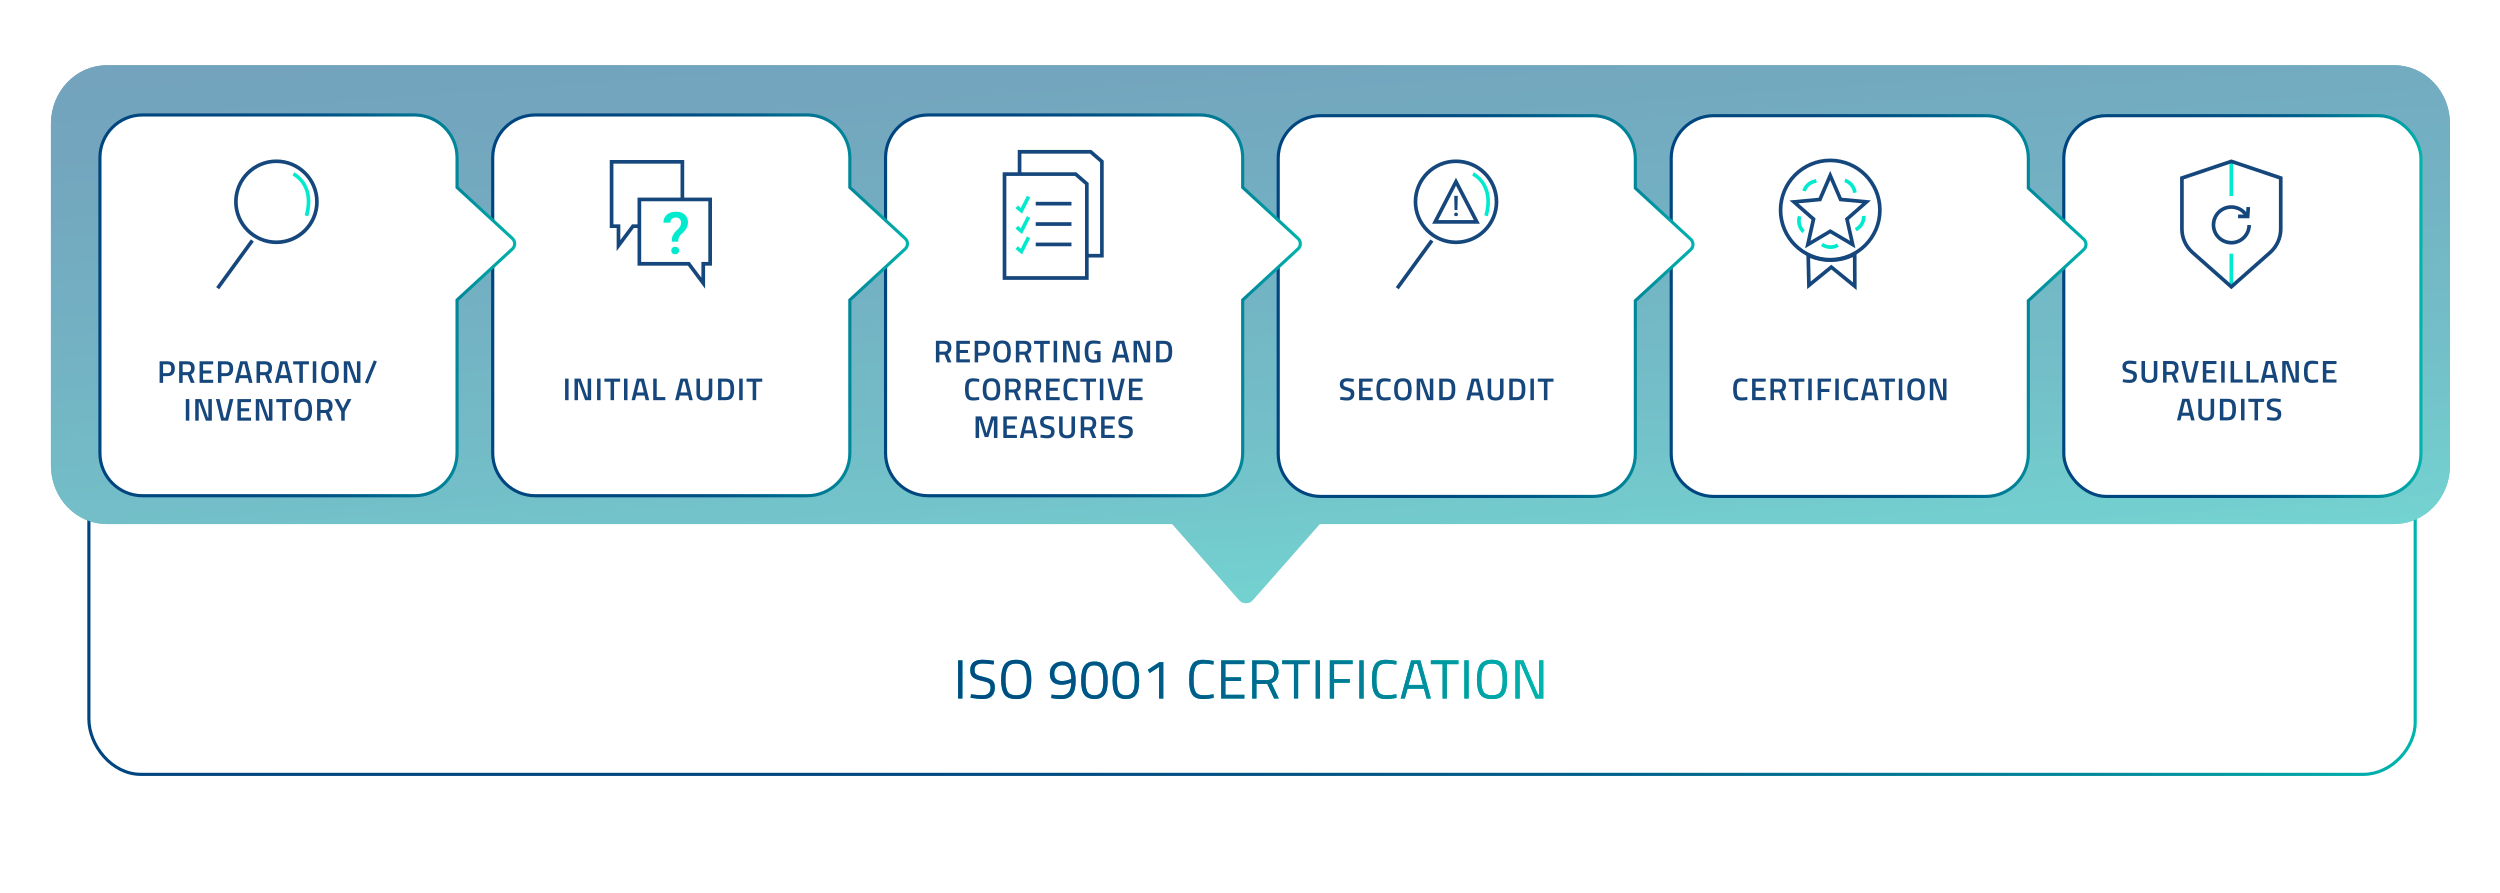 <?xml version="1.0" encoding="UTF-8"?>
<svg xmlns="http://www.w3.org/2000/svg" xmlns:xlink="http://www.w3.org/1999/xlink" id="Ebene_4" data-name="Ebene 4" viewBox="0 0 1587.4 566.93">
  <defs>
    <style>
      .cls-1 {
        opacity: .45;
      }

      .cls-1, .cls-2, .cls-3, .cls-4, .cls-5, .cls-6, .cls-7, .cls-8 {
        fill: #fff;
      }

      .cls-3 {
        filter: url(#drop-shadow-1);
        stroke: url(#Unbenannter_Verlauf_3-3);
      }

      .cls-3, .cls-4, .cls-5, .cls-6, .cls-7, .cls-9, .cls-8 {
        stroke-miterlimit: 10;
        stroke-width: 2px;
      }

      .cls-10 {
        fill: #00eace;
      }

      .cls-11 {
        isolation: isolate;
      }

      .cls-12 {
        fill: #00b5ad;
      }

      .cls-4 {
        filter: url(#drop-shadow-3);
        stroke: url(#Unbenannter_Verlauf_3-5);
      }

      .cls-13 {
        fill: #16477c;
      }

      .cls-5 {
        filter: url(#drop-shadow-2);
        stroke: url(#Unbenannter_Verlauf_3-4);
      }

      .cls-14 {
        fill: url(#Unbenannter_Verlauf_7);
      }

      .cls-6 {
        filter: url(#drop-shadow-6);
        stroke: url(#Unbenannter_Verlauf_3-8);
      }

      .cls-7 {
        filter: url(#drop-shadow-4);
        stroke: url(#Unbenannter_Verlauf_3-6);
      }

      .cls-9 {
        fill: none;
        stroke: url(#Unbenannter_Verlauf_3);
      }

      .cls-8 {
        filter: url(#drop-shadow-5);
        stroke: url(#Unbenannter_Verlauf_3-7);
      }

      .cls-15 {
        fill: url(#Unbenannter_Verlauf_3-2);
      }
    </style>
    <linearGradient id="Unbenannter_Verlauf_3" data-name="Unbenannter Verlauf 3" x1="55.44" y1="410.26" x2="1534.56" y2="410.26" gradientUnits="userSpaceOnUse">
      <stop offset="0" stop-color="#00457f"></stop>
      <stop offset=".31" stop-color="#00477f"></stop>
      <stop offset=".49" stop-color="#004f83"></stop>
      <stop offset=".63" stop-color="#005d89"></stop>
      <stop offset=".75" stop-color="#007191"></stop>
      <stop offset=".87" stop-color="#008a9b"></stop>
      <stop offset=".97" stop-color="#00a9a8"></stop>
      <stop offset="1" stop-color="#00b5ad"></stop>
    </linearGradient>
    <linearGradient id="Unbenannter_Verlauf_3-2" data-name="Unbenannter Verlauf 3" x1="739.17" y1="-552.41" x2="809.64" y2="397.98" xlink:href="#Unbenannter_Verlauf_3"></linearGradient>
    <linearGradient id="Unbenannter_Verlauf_3-3" data-name="Unbenannter Verlauf 3" x1="1302.42" y1="187.33" x2="1531.19" y2="187.33" xlink:href="#Unbenannter_Verlauf_3"></linearGradient>
    <filter id="drop-shadow-1" filterUnits="userSpaceOnUse">
      <feOffset dx="7" dy="7"></feOffset>
      <feGaussianBlur result="blur" stdDeviation="19.84"></feGaussianBlur>
      <feFlood flood-color="#000" flood-opacity=".06"></feFlood>
      <feComposite in2="blur" operator="in"></feComposite>
      <feComposite in="SourceGraphic"></feComposite>
    </filter>
    <linearGradient id="Unbenannter_Verlauf_3-4" data-name="Unbenannter Verlauf 3" x1="1053.14" y1="187.33" x2="1318.51" y2="187.33" xlink:href="#Unbenannter_Verlauf_3"></linearGradient>
    <filter id="drop-shadow-2" filterUnits="userSpaceOnUse">
      <feOffset dx="7" dy="7"></feOffset>
      <feGaussianBlur result="blur-2" stdDeviation="19.84"></feGaussianBlur>
      <feFlood flood-color="#000" flood-opacity=".06"></feFlood>
      <feComposite in2="blur-2" operator="in"></feComposite>
      <feComposite in="SourceGraphic"></feComposite>
    </filter>
    <linearGradient id="Unbenannter_Verlauf_3-5" data-name="Unbenannter Verlauf 3" x1="803.61" y1="187.33" x2="1068.98" y2="187.33" xlink:href="#Unbenannter_Verlauf_3"></linearGradient>
    <filter id="drop-shadow-3" filterUnits="userSpaceOnUse">
      <feOffset dx="7" dy="7"></feOffset>
      <feGaussianBlur result="blur-3" stdDeviation="19.84"></feGaussianBlur>
      <feFlood flood-color="#000" flood-opacity=".06"></feFlood>
      <feComposite in2="blur-3" operator="in"></feComposite>
      <feComposite in="SourceGraphic"></feComposite>
    </filter>
    <linearGradient id="Unbenannter_Verlauf_3-6" data-name="Unbenannter Verlauf 3" x1="554.28" y1="186.89" x2="819.65" y2="186.89" xlink:href="#Unbenannter_Verlauf_3"></linearGradient>
    <filter id="drop-shadow-4" filterUnits="userSpaceOnUse">
      <feOffset dx="7" dy="7"></feOffset>
      <feGaussianBlur result="blur-4" stdDeviation="19.84"></feGaussianBlur>
      <feFlood flood-color="#000" flood-opacity=".06"></feFlood>
      <feComposite in2="blur-4" operator="in"></feComposite>
      <feComposite in="SourceGraphic"></feComposite>
    </filter>
    <linearGradient id="Unbenannter_Verlauf_3-7" data-name="Unbenannter Verlauf 3" x1="304.84" y1="186.89" x2="570.21" y2="186.89" xlink:href="#Unbenannter_Verlauf_3"></linearGradient>
    <filter id="drop-shadow-5" filterUnits="userSpaceOnUse">
      <feOffset dx="7" dy="7"></feOffset>
      <feGaussianBlur result="blur-5" stdDeviation="19.84"></feGaussianBlur>
      <feFlood flood-color="#000" flood-opacity=".06"></feFlood>
      <feComposite in2="blur-5" operator="in"></feComposite>
      <feComposite in="SourceGraphic"></feComposite>
    </filter>
    <linearGradient id="Unbenannter_Verlauf_3-8" data-name="Unbenannter Verlauf 3" y1="186.89" x2="320.81" y2="186.89" xlink:href="#Unbenannter_Verlauf_3"></linearGradient>
    <filter id="drop-shadow-6" filterUnits="userSpaceOnUse">
      <feOffset dx="7" dy="7"></feOffset>
      <feGaussianBlur result="blur-6" stdDeviation="19.84"></feGaussianBlur>
      <feFlood flood-color="#000" flood-opacity=".06"></feFlood>
      <feComposite in2="blur-6" operator="in"></feComposite>
      <feComposite in="SourceGraphic"></feComposite>
    </filter>
    <linearGradient id="Unbenannter_Verlauf_7" data-name="Unbenannter Verlauf 7" x1="220.81" y1="524.36" x2="971.13" y2="402.73" gradientUnits="userSpaceOnUse">
      <stop offset=".21" stop-color="#00457f"></stop>
      <stop offset=".45" stop-color="#00477f"></stop>
      <stop offset=".59" stop-color="#004f83"></stop>
      <stop offset=".71" stop-color="#005d89"></stop>
      <stop offset=".8" stop-color="#007191"></stop>
      <stop offset=".89" stop-color="#008a9b"></stop>
      <stop offset=".97" stop-color="#00a9a8"></stop>
      <stop offset="1" stop-color="#00b5ad"></stop>
    </linearGradient>
  </defs>
  <g>
    <path class="cls-2" d="m56.44,327.83v128.76c0,16.57,14.39,35.09,32.98,35.09h1411.15c18.22,0,32.98-17.18,32.98-32.84v-131"></path>
    <path class="cls-9" d="m56.44,327.83v128.76c0,16.57,14.39,35.09,32.98,35.09h1411.15c18.22,0,32.98-17.18,32.98-32.84v-131"></path>
  </g>
  <path class="cls-15" d="m32.33,295.6V78.58c0-20.52,15.86-37.16,35.43-37.16h1452.47c19.57,0,35.43,16.64,35.43,37.16v217.02c0,20.52-15.86,37.16-35.43,37.16h-682.29l-42.44,48.25c-2.34,2.66-6.36,2.66-8.7,0l-42.44-48.25H67.76c-19.57,0-35.43-16.64-35.43-37.16Z"></path>
  <path class="cls-1" d="m32.33,295.6V78.58c0-20.52,15.86-37.16,35.43-37.16h1452.47c19.57,0,35.43,16.64,35.43,37.16v217.02c0,20.52-15.86,37.16-35.43,37.16h-682.29l-42.44,48.25c-2.34,2.66-6.36,2.66-8.7,0l-42.44-48.25H67.76c-19.57,0-35.43-16.64-35.43-37.16Z"></path>
  <rect class="cls-3" x="1303.42" y="66.45" width="226.77" height="241.77" rx="27.06" ry="27.06"></rect>
  <path class="cls-5" d="m1253.85,308.22h-172.64c-14.95,0-27.06-12.12-27.06-27.06V93.51c0-14.95,12.12-27.06,27.06-27.06h172.64c14.95,0,27.06,12.12,27.06,27.06v18.94l35.14,32.42c1.94,1.79,1.94,4.86,0,6.64l-35.14,32.42v97.23c0,14.95-12.12,27.06-27.06,27.06Z"></path>
  <path class="cls-4" d="m1004.31,308.22h-172.64c-14.95,0-27.06-12.12-27.06-27.06V93.51c0-14.95,12.12-27.06,27.06-27.06h172.64c14.95,0,27.06,12.12,27.06,27.06v18.94l35.14,32.42c1.94,1.79,1.94,4.86,0,6.64l-35.14,32.42v97.23c0,14.95-12.12,27.06-27.06,27.06Z"></path>
  <path class="cls-7" d="m754.99,307.77h-172.64c-14.95,0-27.06-12.12-27.06-27.06V93.06c0-14.95,12.12-27.06,27.06-27.06h172.64c14.95,0,27.06,12.12,27.06,27.06v18.94l35.14,32.42c1.94,1.79,1.94,4.86,0,6.64l-35.14,32.42v97.23c0,14.95-12.12,27.06-27.06,27.06Z"></path>
  <path class="cls-8" d="m505.55,307.77h-172.64c-14.95,0-27.06-12.12-27.06-27.06V93.06c0-14.95,12.12-27.06,27.06-27.06h172.64c14.95,0,27.06,12.12,27.06,27.06v18.94l35.14,32.42c1.94,1.79,1.94,4.86,0,6.64l-35.14,32.42v97.23c0,14.95-12.12,27.06-27.06,27.06Z"></path>
  <path class="cls-6" d="m256.15,307.77H83.51c-14.95,0-27.06-12.12-27.06-27.06V93.06c0-14.95,12.12-27.06,27.06-27.06h172.64c14.95,0,27.06,12.12,27.06,27.06v18.94l35.14,32.42c1.94,1.79,1.94,4.86,0,6.64l-35.14,32.42v97.23c0,14.95-12.12,27.06-27.06,27.06Z"></path>
  <g>
    <g>
      <path class="cls-12" d="m608.38,443.53v-24.22h2.7v24.22h-2.7Z"></path>
      <path class="cls-12" d="m624.03,421.3c-3.5,0-5.25,1.32-5.25,3.96,0,1.47.4,2.48,1.21,3.03.81.55,2.44,1.1,4.9,1.64,2.46.55,4.21,1.26,5.23,2.13,1.03.88,1.54,2.32,1.54,4.32,0,4.97-2.58,7.46-7.74,7.46-1.7,0-3.84-.2-6.4-.6l-1.26-.17.28-2.24c3.17.42,5.59.63,7.25.63,3.45,0,5.18-1.62,5.18-4.86,0-1.31-.38-2.25-1.14-2.82-.76-.57-2.18-1.06-4.25-1.45-2.73-.58-4.67-1.33-5.81-2.26-1.14-.92-1.71-2.47-1.71-4.64,0-4.34,2.6-6.51,7.81-6.51,1.7,0,3.75.18,6.12.53l1.19.17-.25,2.28c-3.24-.4-5.54-.59-6.89-.59Z"></path>
      <path class="cls-12" d="m654.83,431.59c0,4.32-.69,7.44-2.06,9.38-1.38,1.94-3.88,2.9-7.51,2.9s-6.13-.99-7.51-2.97-2.06-5.1-2.06-9.36.7-7.42,2.1-9.49c1.4-2.06,3.89-3.1,7.46-3.1s6.06,1.03,7.47,3.08c1.41,2.05,2.12,5.24,2.12,9.56Zm-16.38-.07c0,3.55.47,6.1,1.4,7.65.93,1.55,2.74,2.33,5.41,2.33s4.47-.76,5.39-2.27,1.38-4.06,1.38-7.63-.48-6.17-1.43-7.81c-.96-1.63-2.75-2.45-5.37-2.45s-4.41.81-5.35,2.43c-.95,1.62-1.42,4.21-1.42,7.75Z"></path>
      <path class="cls-12" d="m673.83,441.5c4.22,0,6.35-2.68,6.37-8.05-2.33.89-4.34,1.33-6.02,1.33-5.04,0-7.56-2.34-7.56-7.04,0-2.36.72-4.22,2.17-5.6,1.45-1.38,3.39-2.07,5.84-2.07,2.82,0,4.92,1.04,6.3,3.13,1.38,2.09,2.07,5.16,2.07,9.21s-.78,6.97-2.33,8.77-3.83,2.69-6.84,2.69c-1.75,0-3.56-.16-5.42-.49l-.91-.14.25-2.17c2.1.28,4.13.42,6.09.42Zm.56-9.1c1.42,0,3.07-.32,4.93-.95l.91-.31c-.07-5.79-1.94-8.68-5.6-8.68-1.63,0-2.91.47-3.83,1.42s-1.38,2.23-1.38,3.87c0,3.1,1.66,4.66,4.97,4.66Z"></path>
      <path class="cls-12" d="m694.9,420.04c1.91,0,3.47.36,4.66,1.08,2.52,1.49,3.78,5.23,3.78,11.2,0,4.22-.7,7.21-2.1,8.94-1.4,1.74-3.5,2.61-6.3,2.61s-4.91-.86-6.32-2.57c-1.41-1.71-2.12-4.77-2.12-9.17s.69-7.51,2.08-9.34,3.49-2.75,6.32-2.75Zm.04,2.42c-1.33,0-2.38.28-3.15.84-1.66,1.14-2.49,4.17-2.49,9.07,0,3.45.46,5.84,1.37,7.16.91,1.32,2.33,1.98,4.27,1.98s3.36-.67,4.27-2,1.36-3.8,1.36-7.4-.44-6.11-1.31-7.52-2.32-2.12-4.32-2.12Z"></path>
      <path class="cls-12" d="m714.85,420.04c1.91,0,3.47.36,4.66,1.08,2.52,1.49,3.78,5.23,3.78,11.2,0,4.22-.7,7.21-2.1,8.94-1.4,1.74-3.5,2.61-6.3,2.61s-4.91-.86-6.32-2.57c-1.41-1.71-2.12-4.77-2.12-9.17s.69-7.51,2.08-9.34,3.49-2.75,6.32-2.75Zm.04,2.42c-1.33,0-2.38.28-3.15.84-1.66,1.14-2.49,4.17-2.49,9.07,0,3.45.46,5.84,1.37,7.16.91,1.32,2.33,1.98,4.27,1.98s3.36-.67,4.27-2,1.36-3.8,1.36-7.4-.44-6.11-1.31-7.52-2.32-2.12-4.32-2.12Z"></path>
      <path class="cls-12" d="m738.65,420.43v23.1h-2.7v-20.09l-5.95,3.92-1.22-2.03,7.35-4.9h2.52Z"></path>
      <path class="cls-12" d="m770.64,443.14c-2.4.49-4.56.73-6.48.73s-3.46-.26-4.64-.79c-1.18-.53-2.09-1.34-2.73-2.45-.64-1.11-1.08-2.38-1.33-3.81-.25-1.44-.37-3.23-.37-5.37s.12-3.95.37-5.41.69-2.75,1.33-3.87c.64-1.12,1.54-1.94,2.71-2.45,1.17-.51,2.68-.77,4.55-.77s4.06.26,6.58.77l-.11,2.27c-2.36-.42-4.46-.63-6.3-.63-2.57,0-4.26.76-5.09,2.29s-1.24,4.14-1.24,7.82c0,1.84.08,3.33.23,4.45.15,1.12.45,2.13.89,3.03.44.9,1.09,1.54,1.94,1.92.85.38,2.1.58,3.75.58s3.59-.21,5.83-.63l.11,2.31Z"></path>
      <path class="cls-12" d="m775.4,443.53v-24.22h14.74v2.38h-12.04v8.37h9.94v2.34h-9.94v8.75h12.04v2.38h-14.74Z"></path>
      <path class="cls-12" d="m797.8,434.25v9.28h-2.7v-24.22h8.96c2.57,0,4.5.59,5.79,1.79,1.29,1.19,1.94,3.04,1.94,5.56,0,3.73-1.48,6.08-4.45,7.04l4.66,9.83h-2.97l-4.38-9.28h-6.86Zm6.3-2.38c3.29,0,4.94-1.7,4.94-5.09s-1.66-5.09-4.97-5.09h-6.26v10.18h6.3Z"></path>
      <path class="cls-12" d="m814.14,421.72v-2.42h17.5v2.42h-7.38v21.8h-2.66v-21.8h-7.46Z"></path>
      <path class="cls-12" d="m835.42,443.53v-24.22h2.7v24.22h-2.7Z"></path>
      <path class="cls-12" d="m844.38,443.53v-24.22h14.49v2.38h-11.79v9.45h9.97v2.38h-9.97v10.01h-2.7Z"></path>
      <path class="cls-12" d="m863.14,443.53v-24.22h2.7v24.22h-2.7Z"></path>
      <path class="cls-12" d="m886.73,443.14c-2.4.49-4.56.73-6.48.73s-3.46-.26-4.64-.79c-1.18-.53-2.09-1.34-2.73-2.45-.64-1.11-1.08-2.38-1.33-3.81-.25-1.44-.37-3.23-.37-5.37s.12-3.95.37-5.41.69-2.75,1.33-3.87c.64-1.12,1.54-1.94,2.71-2.45,1.17-.51,2.68-.77,4.55-.77s4.06.26,6.58.77l-.11,2.27c-2.36-.42-4.46-.63-6.3-.63-2.57,0-4.26.76-5.09,2.29s-1.24,4.14-1.24,7.82c0,1.84.08,3.33.23,4.45.15,1.12.45,2.13.89,3.03.44.9,1.09,1.54,1.94,1.92.85.38,2.1.58,3.75.58s3.59-.21,5.83-.63l.11,2.31Z"></path>
      <path class="cls-12" d="m889.36,443.53l6.65-24.22h5.88l6.65,24.22h-2.66l-1.75-6.23h-10.36l-1.75,6.23h-2.66Zm8.68-21.91l-3.67,13.27h9.17l-3.67-13.27h-1.82Z"></path>
      <path class="cls-12" d="m908.54,421.72v-2.42h17.5v2.42h-7.38v21.8h-2.66v-21.8h-7.46Z"></path>
      <path class="cls-12" d="m929.82,443.53v-24.22h2.7v24.22h-2.7Z"></path>
      <path class="cls-12" d="m956.94,431.59c0,4.32-.69,7.44-2.06,9.38-1.38,1.94-3.88,2.9-7.51,2.9s-6.13-.99-7.51-2.97-2.06-5.1-2.06-9.36.7-7.42,2.1-9.49c1.4-2.06,3.89-3.1,7.46-3.1s6.06,1.03,7.47,3.08c1.41,2.05,2.12,5.24,2.12,9.56Zm-16.38-.07c0,3.55.47,6.1,1.4,7.65.93,1.55,2.74,2.33,5.41,2.33s4.47-.76,5.39-2.27,1.38-4.06,1.38-7.63-.48-6.17-1.43-7.81c-.96-1.63-2.75-2.45-5.37-2.45s-4.41.81-5.35,2.43c-.95,1.62-1.42,4.21-1.42,7.75Z"></path>
      <path class="cls-12" d="m962.22,443.53v-24.22h5.04l9.28,21.84h.74v-21.84h2.66v24.22h-4.93l-9.42-21.84h-.67v21.84h-2.7Z"></path>
    </g>
    <g>
      <path class="cls-14" d="m608.38,443.53v-24.22h2.7v24.22h-2.7Z"></path>
      <path class="cls-14" d="m624.03,421.3c-3.5,0-5.25,1.32-5.25,3.96,0,1.47.4,2.48,1.21,3.03.81.55,2.44,1.1,4.9,1.64,2.46.55,4.21,1.26,5.23,2.13,1.03.88,1.54,2.32,1.54,4.32,0,4.97-2.58,7.46-7.74,7.46-1.7,0-3.84-.2-6.4-.6l-1.26-.17.28-2.24c3.17.42,5.59.63,7.25.63,3.45,0,5.18-1.62,5.18-4.86,0-1.31-.38-2.25-1.14-2.82-.76-.57-2.18-1.06-4.25-1.45-2.73-.58-4.67-1.33-5.81-2.26-1.14-.92-1.71-2.47-1.71-4.64,0-4.34,2.6-6.51,7.81-6.51,1.7,0,3.75.18,6.12.53l1.19.17-.25,2.28c-3.24-.4-5.54-.59-6.89-.59Z"></path>
      <path class="cls-14" d="m654.83,431.59c0,4.32-.69,7.44-2.06,9.38-1.38,1.94-3.88,2.9-7.51,2.9s-6.13-.99-7.51-2.97-2.06-5.1-2.06-9.36.7-7.42,2.1-9.49c1.4-2.06,3.89-3.1,7.46-3.1s6.06,1.03,7.47,3.08c1.41,2.05,2.12,5.24,2.12,9.56Zm-16.38-.07c0,3.55.47,6.1,1.4,7.65.93,1.55,2.74,2.33,5.41,2.33s4.47-.76,5.39-2.27,1.38-4.06,1.38-7.63-.48-6.17-1.43-7.81c-.96-1.63-2.75-2.45-5.37-2.45s-4.41.81-5.35,2.43c-.95,1.62-1.42,4.21-1.42,7.75Z"></path>
      <path class="cls-14" d="m673.83,441.5c4.22,0,6.35-2.68,6.37-8.05-2.33.89-4.34,1.33-6.02,1.33-5.04,0-7.56-2.34-7.56-7.04,0-2.36.72-4.22,2.17-5.6,1.45-1.38,3.39-2.07,5.84-2.07,2.82,0,4.92,1.04,6.3,3.13,1.38,2.09,2.07,5.16,2.07,9.21s-.78,6.97-2.33,8.77-3.83,2.69-6.84,2.69c-1.75,0-3.56-.16-5.42-.49l-.91-.14.25-2.17c2.1.28,4.13.42,6.09.42Zm.56-9.1c1.42,0,3.07-.32,4.93-.95l.91-.31c-.07-5.79-1.94-8.68-5.6-8.68-1.63,0-2.91.47-3.83,1.42s-1.38,2.23-1.38,3.87c0,3.1,1.66,4.66,4.97,4.66Z"></path>
      <path class="cls-14" d="m694.9,420.04c1.91,0,3.47.36,4.66,1.08,2.52,1.49,3.78,5.23,3.78,11.2,0,4.22-.7,7.21-2.1,8.94-1.4,1.74-3.5,2.61-6.3,2.61s-4.91-.86-6.32-2.57c-1.41-1.71-2.12-4.77-2.12-9.17s.69-7.51,2.08-9.34,3.49-2.75,6.32-2.75Zm.04,2.42c-1.33,0-2.38.28-3.15.84-1.66,1.14-2.49,4.17-2.49,9.07,0,3.45.46,5.84,1.37,7.16.91,1.32,2.33,1.98,4.27,1.98s3.36-.67,4.27-2,1.36-3.8,1.36-7.4-.44-6.11-1.31-7.52-2.32-2.12-4.32-2.12Z"></path>
      <path class="cls-14" d="m714.85,420.04c1.91,0,3.47.36,4.66,1.08,2.52,1.49,3.78,5.23,3.78,11.2,0,4.22-.7,7.21-2.1,8.94-1.4,1.74-3.5,2.61-6.3,2.61s-4.91-.86-6.32-2.57c-1.41-1.71-2.12-4.77-2.12-9.17s.69-7.51,2.08-9.34,3.49-2.75,6.32-2.75Zm.04,2.42c-1.33,0-2.38.28-3.15.84-1.66,1.14-2.49,4.17-2.49,9.07,0,3.45.46,5.84,1.37,7.16.91,1.32,2.33,1.98,4.27,1.98s3.36-.67,4.27-2,1.36-3.8,1.36-7.4-.44-6.11-1.31-7.52-2.32-2.12-4.32-2.12Z"></path>
      <path class="cls-14" d="m738.65,420.43v23.1h-2.7v-20.09l-5.95,3.92-1.22-2.03,7.35-4.9h2.52Z"></path>
      <path class="cls-14" d="m770.64,443.14c-2.4.49-4.56.73-6.48.73s-3.46-.26-4.64-.79c-1.18-.53-2.09-1.34-2.73-2.45-.64-1.11-1.08-2.38-1.33-3.81-.25-1.44-.37-3.23-.37-5.37s.12-3.95.37-5.41.69-2.75,1.33-3.87c.64-1.12,1.54-1.94,2.71-2.45,1.17-.51,2.68-.77,4.55-.77s4.06.26,6.58.77l-.11,2.27c-2.36-.42-4.46-.63-6.3-.63-2.57,0-4.26.76-5.09,2.29s-1.24,4.14-1.24,7.82c0,1.84.08,3.33.23,4.45.15,1.12.45,2.13.89,3.03.44.9,1.09,1.54,1.94,1.92.85.38,2.1.58,3.75.58s3.59-.21,5.83-.63l.11,2.31Z"></path>
      <path class="cls-14" d="m775.4,443.53v-24.22h14.74v2.38h-12.04v8.37h9.94v2.34h-9.94v8.75h12.04v2.38h-14.74Z"></path>
      <path class="cls-14" d="m797.8,434.25v9.28h-2.7v-24.22h8.96c2.57,0,4.5.59,5.79,1.79,1.29,1.19,1.94,3.04,1.94,5.56,0,3.73-1.48,6.08-4.45,7.04l4.66,9.83h-2.97l-4.38-9.28h-6.86Zm6.3-2.38c3.29,0,4.94-1.7,4.94-5.09s-1.66-5.09-4.97-5.09h-6.26v10.18h6.3Z"></path>
      <path class="cls-14" d="m814.14,421.72v-2.42h17.5v2.42h-7.38v21.8h-2.66v-21.8h-7.46Z"></path>
      <path class="cls-14" d="m835.42,443.53v-24.22h2.7v24.22h-2.7Z"></path>
      <path class="cls-14" d="m844.38,443.53v-24.22h14.49v2.38h-11.79v9.45h9.97v2.38h-9.97v10.01h-2.7Z"></path>
      <path class="cls-14" d="m863.14,443.53v-24.22h2.7v24.22h-2.7Z"></path>
      <path class="cls-14" d="m886.73,443.14c-2.4.49-4.56.73-6.48.73s-3.46-.26-4.64-.79c-1.18-.53-2.09-1.34-2.73-2.45-.64-1.11-1.08-2.38-1.33-3.81-.25-1.44-.37-3.23-.37-5.37s.12-3.95.37-5.41.69-2.75,1.33-3.87c.64-1.12,1.54-1.94,2.71-2.45,1.17-.51,2.68-.77,4.55-.77s4.06.26,6.58.77l-.11,2.27c-2.36-.42-4.46-.63-6.3-.63-2.57,0-4.26.76-5.09,2.29s-1.24,4.14-1.24,7.82c0,1.84.08,3.33.23,4.45.15,1.12.45,2.13.89,3.03.44.9,1.09,1.54,1.94,1.92.85.38,2.1.58,3.75.58s3.59-.21,5.83-.63l.11,2.31Z"></path>
      <path class="cls-14" d="m889.36,443.53l6.65-24.22h5.88l6.65,24.22h-2.66l-1.75-6.23h-10.36l-1.75,6.23h-2.66Zm8.68-21.91l-3.67,13.27h9.17l-3.67-13.27h-1.82Z"></path>
      <path class="cls-14" d="m908.54,421.72v-2.42h17.5v2.42h-7.38v21.8h-2.66v-21.8h-7.46Z"></path>
      <path class="cls-14" d="m929.82,443.53v-24.22h2.7v24.22h-2.7Z"></path>
      <path class="cls-14" d="m956.94,431.59c0,4.32-.69,7.44-2.06,9.38-1.38,1.94-3.88,2.9-7.51,2.9s-6.13-.99-7.51-2.97-2.06-5.1-2.06-9.36.7-7.42,2.1-9.49c1.4-2.06,3.89-3.1,7.46-3.1s6.06,1.03,7.47,3.08c1.41,2.05,2.12,5.24,2.12,9.56Zm-16.38-.07c0,3.55.47,6.1,1.4,7.65.93,1.55,2.74,2.33,5.41,2.33s4.47-.76,5.39-2.27,1.38-4.06,1.38-7.63-.48-6.17-1.43-7.81c-.96-1.63-2.75-2.45-5.37-2.45s-4.41.81-5.35,2.43c-.95,1.62-1.42,4.21-1.42,7.75Z"></path>
      <path class="cls-14" d="m962.22,443.53v-24.22h5.04l9.28,21.84h.74v-21.84h2.66v24.22h-4.93l-9.42-21.84h-.67v21.84h-2.7Z"></path>
    </g>
  </g>
  <g id="Schritt_1:_Vorbereitung_Bestandsaufnahme" data-name="Schritt 1: Vorbereitung Bestandsaufnahme" class="cls-11">
    <g class="cls-11">
      <path class="cls-13" d="m106.36,238.84h-2.8v4.26h-2.22v-13.7h5.02c3.11,0,4.66,1.53,4.66,4.6,0,1.57-.39,2.77-1.17,3.6-.78.83-1.94,1.24-3.49,1.24Zm-2.8-1.92h2.78c1.6,0,2.4-.97,2.4-2.92,0-.93-.19-1.61-.58-2.04-.39-.43-.99-.64-1.82-.64h-2.78v5.6Z"></path>
      <path class="cls-13" d="m115.98,238.22v4.88h-2.22v-13.7h5.2c3.09,0,4.64,1.45,4.64,4.36,0,1.95-.75,3.27-2.24,3.96l2.26,5.38h-2.44l-1.98-4.88h-3.22Zm5.34-4.44c0-1.64-.79-2.46-2.36-2.46h-2.98v4.98h3.02c.8,0,1.39-.23,1.76-.69.37-.46.56-1.07.56-1.83Z"></path>
      <path class="cls-13" d="m126.72,243.1v-13.7h8.64v1.94h-6.42v3.88h5.22v1.92h-5.22v4h6.42v1.96h-8.64Z"></path>
      <path class="cls-13" d="m143.4,238.84h-2.8v4.26h-2.22v-13.7h5.02c3.11,0,4.66,1.53,4.66,4.6,0,1.57-.39,2.77-1.17,3.6-.78.83-1.94,1.24-3.49,1.24Zm-2.8-1.92h2.78c1.6,0,2.4-.97,2.4-2.92,0-.93-.19-1.61-.58-2.04-.39-.43-.99-.64-1.82-.64h-2.78v5.6Z"></path>
      <path class="cls-13" d="m149.14,243.1l3.38-13.7h4.42l3.4,13.7h-2.24l-.74-2.94h-5.26l-.74,2.94h-2.22Zm5.1-11.84l-1.7,6.94h4.38l-1.68-6.94h-1Z"></path>
      <path class="cls-13" d="m165.12,238.22v4.88h-2.22v-13.7h5.2c3.09,0,4.64,1.45,4.64,4.36,0,1.95-.75,3.27-2.24,3.96l2.26,5.38h-2.44l-1.98-4.88h-3.22Zm5.34-4.44c0-1.64-.79-2.46-2.36-2.46h-2.98v4.98h3.02c.8,0,1.39-.23,1.76-.69.37-.46.56-1.07.56-1.83Z"></path>
      <path class="cls-13" d="m174.54,243.1l3.38-13.7h4.42l3.4,13.7h-2.24l-.74-2.94h-5.26l-.74,2.94h-2.22Zm5.1-11.84l-1.7,6.94h4.38l-1.68-6.94h-1Z"></path>
      <path class="cls-13" d="m186.16,231.38v-1.98h10v1.98h-3.86v11.72h-2.24v-11.72h-3.9Z"></path>
      <path class="cls-13" d="m198.6,243.1v-13.7h2.22v13.7h-2.22Z"></path>
      <path class="cls-13" d="m213.89,241.64c-.82,1.12-2.26,1.68-4.33,1.68s-3.51-.56-4.34-1.69c-.83-1.13-1.24-2.9-1.24-5.31s.42-4.21,1.25-5.38c.83-1.17,2.28-1.76,4.33-1.76s3.49.58,4.32,1.75c.83,1.17,1.24,2.96,1.24,5.39s-.41,4.2-1.23,5.32Zm-6.93-1.44c.45.79,1.32,1.18,2.6,1.18s2.14-.39,2.59-1.16c.45-.77.67-2.07.67-3.89s-.23-3.14-.69-3.97c-.46-.83-1.32-1.24-2.57-1.24s-2.11.41-2.58,1.24c-.47.83-.7,2.14-.7,3.95s.23,3.1.68,3.89Z"></path>
      <path class="cls-13" d="m218.3,243.1v-13.7h3.88l4.16,11.74h.3v-11.74h2.22v13.7h-3.8l-4.26-11.76h-.28v11.76h-2.22Z"></path>
      <path class="cls-13" d="m231.68,242.92l5.7-14.1,1.92.7-5.72,14.08-1.9-.68Z"></path>
      <path class="cls-13" d="m117.98,267.1v-13.7h2.22v13.7h-2.22Z"></path>
      <path class="cls-13" d="m123.96,267.1v-13.7h3.88l4.16,11.74h.3v-11.74h2.22v13.7h-3.8l-4.26-11.76h-.28v11.76h-2.22Z"></path>
      <path class="cls-13" d="m145.86,253.4h2.32l-3.36,13.7h-4.36l-3.36-13.7h2.32l2.72,11.74h1l2.72-11.74Z"></path>
      <path class="cls-13" d="m150.76,267.1v-13.7h8.64v1.94h-6.42v3.88h5.22v1.92h-5.22v4h6.42v1.96h-8.64Z"></path>
      <path class="cls-13" d="m162.42,267.1v-13.7h3.88l4.16,11.74h.3v-11.74h2.22v13.7h-3.8l-4.26-11.76h-.28v11.76h-2.22Z"></path>
      <path class="cls-13" d="m175.42,255.38v-1.98h10v1.98h-3.86v11.72h-2.24v-11.72h-3.9Z"></path>
      <path class="cls-13" d="m196.93,265.64c-.82,1.12-2.26,1.68-4.33,1.68s-3.51-.56-4.34-1.69c-.83-1.13-1.24-2.9-1.24-5.31s.42-4.21,1.25-5.38c.83-1.17,2.28-1.76,4.33-1.76s3.49.58,4.32,1.75c.83,1.17,1.24,2.96,1.24,5.39s-.41,4.2-1.23,5.32Zm-6.93-1.44c.45.79,1.32,1.18,2.6,1.18s2.14-.39,2.59-1.16c.45-.77.67-2.07.67-3.89s-.23-3.14-.69-3.97c-.46-.83-1.32-1.24-2.57-1.24s-2.11.41-2.58,1.24c-.47.83-.7,2.14-.7,3.95s.23,3.1.68,3.89Z"></path>
      <path class="cls-13" d="m203.56,262.22v4.88h-2.22v-13.7h5.2c3.09,0,4.64,1.45,4.64,4.36,0,1.95-.75,3.27-2.24,3.96l2.26,5.38h-2.44l-1.98-4.88h-3.22Zm5.34-4.44c0-1.64-.79-2.46-2.36-2.46h-2.98v4.98h3.02c.8,0,1.39-.23,1.76-.69.37-.46.56-1.07.56-1.83Z"></path>
      <path class="cls-13" d="m218.9,267.1h-2.24v-5.64l-4.3-8.06h2.5l2.9,5.88,2.92-5.88h2.48l-4.26,8.06v5.64Z"></path>
    </g>
  </g>
  <g id="Schritt_2:_Erstaudits" data-name="Schritt 2: Erstaudits" class="cls-11">
    <g class="cls-11">
      <path class="cls-13" d="m358.81,254.1v-13.7h2.22v13.7h-2.22Z"></path>
      <path class="cls-13" d="m364.79,254.1v-13.7h3.88l4.16,11.74h.3v-11.74h2.22v13.7h-3.8l-4.26-11.76h-.28v11.76h-2.22Z"></path>
      <path class="cls-13" d="m379.11,254.1v-13.7h2.22v13.7h-2.22Z"></path>
      <path class="cls-13" d="m383.77,242.38v-1.98h10v1.98h-3.86v11.72h-2.24v-11.72h-3.9Z"></path>
      <path class="cls-13" d="m396.21,254.1v-13.7h2.22v13.7h-2.22Z"></path>
      <path class="cls-13" d="m401.01,254.1l3.38-13.7h4.42l3.4,13.7h-2.24l-.74-2.94h-5.26l-.74,2.94h-2.22Zm5.1-11.84l-1.7,6.94h4.38l-1.68-6.94h-1Z"></path>
      <path class="cls-13" d="m422.45,254.1h-7.68v-13.7h2.22v11.72h5.46v1.98Z"></path>
      <path class="cls-13" d="m428.69,254.1l3.38-13.7h4.42l3.4,13.7h-2.24l-.74-2.94h-5.26l-.74,2.94h-2.22Zm5.1-11.84l-1.7,6.94h4.38l-1.68-6.94h-1Z"></path>
      <path class="cls-13" d="m444.45,249.72c0,1.77.93,2.66,2.8,2.66s2.8-.89,2.8-2.66v-9.32h2.24v9.28c0,1.61-.42,2.79-1.27,3.53-.85.74-2.11,1.11-3.78,1.11s-2.93-.37-3.77-1.11c-.84-.74-1.26-1.92-1.26-3.53v-9.28h2.24v9.32Z"></path>
      <path class="cls-13" d="m460.67,254.1h-4.74v-13.7h4.74c2.11,0,3.55.53,4.32,1.6.77,1.07,1.16,2.74,1.16,5.02,0,1.16-.08,2.14-.23,2.95s-.42,1.54-.81,2.19c-.76,1.29-2.24,1.94-4.44,1.94Zm3.18-7.08c0-1.65-.21-2.85-.62-3.58-.41-.73-1.27-1.1-2.56-1.1h-2.52v9.8h2.52c1.32,0,2.2-.49,2.64-1.46.21-.49.36-1.02.43-1.58.07-.56.11-1.25.11-2.08Z"></path>
      <path class="cls-13" d="m469.35,254.1v-13.7h2.22v13.7h-2.22Z"></path>
      <path class="cls-13" d="m474.01,242.38v-1.98h10v1.98h-3.86v11.72h-2.24v-11.72h-3.9Z"></path>
    </g>
  </g>
  <g id="Schritt_3:_Bericht_und_Korrekturmaßnahmen" data-name="Schritt 3: Bericht und Korrekturmaßnahmen" class="cls-11">
    <g class="cls-11">
      <path class="cls-13" d="m596.48,225.22v4.88h-2.22v-13.7h5.2c3.09,0,4.64,1.45,4.64,4.36,0,1.95-.75,3.27-2.24,3.96l2.26,5.38h-2.44l-1.98-4.88h-3.22Zm5.34-4.44c0-1.64-.79-2.46-2.36-2.46h-2.98v4.98h3.02c.8,0,1.39-.23,1.76-.69s.56-1.07.56-1.83Z"></path>
      <path class="cls-13" d="m607.22,230.1v-13.7h8.64v1.94h-6.42v3.88h5.22v1.92h-5.22v4h6.42v1.96h-8.64Z"></path>
      <path class="cls-13" d="m623.9,225.84h-2.8v4.26h-2.22v-13.7h5.02c3.11,0,4.66,1.53,4.66,4.6,0,1.57-.39,2.77-1.17,3.6-.78.83-1.94,1.24-3.49,1.24Zm-2.8-1.92h2.78c1.6,0,2.4-.97,2.4-2.92,0-.93-.19-1.61-.58-2.04s-.99-.64-1.82-.64h-2.78v5.6Z"></path>
      <path class="cls-13" d="m640.61,228.64c-.82,1.12-2.26,1.68-4.33,1.68s-3.51-.56-4.34-1.69c-.83-1.13-1.24-2.9-1.24-5.31s.42-4.21,1.25-5.38c.83-1.17,2.28-1.76,4.33-1.76s3.49.58,4.32,1.75c.83,1.17,1.24,2.96,1.24,5.39s-.41,4.2-1.23,5.32Zm-6.93-1.44c.45.79,1.32,1.18,2.6,1.18s2.14-.39,2.59-1.16c.45-.77.67-2.07.67-3.89s-.23-3.14-.69-3.97c-.46-.83-1.32-1.24-2.57-1.24s-2.11.41-2.58,1.24c-.47.83-.7,2.14-.7,3.95s.23,3.1.68,3.89Z"></path>
      <path class="cls-13" d="m647.24,225.22v4.88h-2.22v-13.7h5.2c3.09,0,4.64,1.45,4.64,4.36,0,1.95-.75,3.27-2.24,3.96l2.26,5.38h-2.44l-1.98-4.88h-3.22Zm5.34-4.44c0-1.64-.79-2.46-2.36-2.46h-2.98v4.98h3.02c.8,0,1.39-.23,1.76-.69.37-.46.56-1.07.56-1.83Z"></path>
      <path class="cls-13" d="m656.58,218.38v-1.98h10v1.98h-3.86v11.72h-2.24v-11.72h-3.9Z"></path>
      <path class="cls-13" d="m669.02,230.1v-13.7h2.22v13.7h-2.22Z"></path>
      <path class="cls-13" d="m675,230.1v-13.7h3.88l4.16,11.74h.3v-11.74h2.22v13.7h-3.8l-4.26-11.76h-.28v11.76h-2.22Z"></path>
      <path class="cls-13" d="m694.9,224.86v-1.96h3.9v6.96c-.36.09-1.09.19-2.19.3-1.1.11-1.9.16-2.39.16-2.08,0-3.51-.57-4.3-1.72-.79-1.15-1.18-2.94-1.18-5.39s.4-4.23,1.21-5.35,2.2-1.68,4.19-1.68c1.17,0,2.49.13,3.96.4l.7.14-.08,1.76c-1.61-.21-3.06-.32-4.34-.32s-2.16.36-2.63,1.08c-.47.72-.71,2.05-.71,4s.22,3.29.67,4.03c.45.74,1.35,1.11,2.71,1.11.97,0,1.7-.06,2.18-.18v-3.34h-1.7Z"></path>
      <path class="cls-13" d="m706,230.1l3.38-13.7h4.42l3.4,13.7h-2.24l-.74-2.94h-5.26l-.74,2.94h-2.22Zm5.1-11.84l-1.7,6.94h4.38l-1.68-6.94h-1Z"></path>
      <path class="cls-13" d="m719.76,230.1v-13.7h3.88l4.16,11.74h.3v-11.74h2.22v13.7h-3.8l-4.26-11.76h-.28v11.76h-2.22Z"></path>
      <path class="cls-13" d="m738.82,230.1h-4.74v-13.7h4.74c2.11,0,3.55.53,4.32,1.6.77,1.07,1.16,2.74,1.16,5.02,0,1.16-.08,2.14-.23,2.95s-.42,1.54-.81,2.19c-.76,1.29-2.24,1.94-4.44,1.94Zm3.18-7.08c0-1.65-.21-2.85-.62-3.58s-1.27-1.1-2.56-1.1h-2.52v9.8h2.52c1.32,0,2.2-.49,2.64-1.46.21-.49.36-1.02.43-1.58s.11-1.25.11-2.08Z"></path>
      <path class="cls-13" d="m617.87,254.32c-2,0-3.36-.55-4.07-1.66-.71-1.11-1.07-2.93-1.07-5.46s.36-4.34,1.08-5.41c.72-1.07,2.07-1.61,4.06-1.61,1.19,0,2.49.17,3.92.5l-.08,1.8c-1.2-.21-2.4-.32-3.6-.32s-2.01.36-2.44,1.07c-.43.71-.64,2.05-.64,4.02s.21,3.31.62,4.02c.41.71,1.22,1.07,2.42,1.07s2.41-.1,3.64-.3l.06,1.84c-1.37.29-2.67.44-3.9.44Z"></path>
      <path class="cls-13" d="m633.9,252.64c-.82,1.12-2.26,1.68-4.33,1.68s-3.51-.56-4.34-1.69c-.83-1.13-1.24-2.9-1.24-5.31s.42-4.21,1.25-5.38c.83-1.17,2.28-1.76,4.33-1.76s3.49.58,4.32,1.75c.83,1.17,1.24,2.96,1.24,5.39s-.41,4.2-1.23,5.32Zm-6.93-1.44c.45.79,1.32,1.18,2.6,1.18s2.14-.39,2.59-1.16c.45-.77.67-2.07.67-3.89s-.23-3.14-.69-3.97c-.46-.83-1.32-1.24-2.57-1.24s-2.11.41-2.58,1.24c-.47.83-.7,2.14-.7,3.95s.23,3.1.68,3.89Z"></path>
      <path class="cls-13" d="m640.53,249.22v4.88h-2.22v-13.7h5.2c3.09,0,4.64,1.45,4.64,4.36,0,1.95-.75,3.27-2.24,3.96l2.26,5.38h-2.44l-1.98-4.88h-3.22Zm5.34-4.44c0-1.64-.79-2.46-2.36-2.46h-2.98v4.98h3.02c.8,0,1.39-.23,1.76-.69s.56-1.07.56-1.83Z"></path>
      <path class="cls-13" d="m653.49,249.22v4.88h-2.22v-13.7h5.2c3.09,0,4.64,1.45,4.64,4.36,0,1.95-.75,3.27-2.24,3.96l2.26,5.38h-2.44l-1.98-4.88h-3.22Zm5.34-4.44c0-1.64-.79-2.46-2.36-2.46h-2.98v4.98h3.02c.8,0,1.39-.23,1.76-.69s.56-1.07.56-1.83Z"></path>
      <path class="cls-13" d="m664.23,254.1v-13.7h8.64v1.94h-6.42v3.88h5.22v1.92h-5.22v4h6.42v1.96h-8.64Z"></path>
      <path class="cls-13" d="m680.37,254.32c-2,0-3.36-.55-4.07-1.66-.71-1.11-1.07-2.93-1.07-5.46s.36-4.34,1.08-5.41,2.07-1.61,4.06-1.61c1.19,0,2.49.17,3.92.5l-.08,1.8c-1.2-.21-2.4-.32-3.6-.32s-2.01.36-2.44,1.07c-.43.71-.64,2.05-.64,4.02s.21,3.31.62,4.02c.41.71,1.22,1.07,2.42,1.07s2.41-.1,3.64-.3l.06,1.84c-1.37.29-2.67.44-3.9.44Z"></path>
      <path class="cls-13" d="m685.93,242.38v-1.98h10v1.98h-3.86v11.72h-2.24v-11.72h-3.9Z"></path>
      <path class="cls-13" d="m698.37,254.1v-13.7h2.22v13.7h-2.22Z"></path>
      <path class="cls-13" d="m711.93,240.4h2.32l-3.36,13.7h-4.36l-3.36-13.7h2.32l2.72,11.74h1l2.72-11.74Z"></path>
      <path class="cls-13" d="m716.83,254.1v-13.7h8.64v1.94h-6.42v3.88h5.22v1.92h-5.22v4h6.42v1.96h-8.64Z"></path>
      <path class="cls-13" d="m619.46,278.1v-13.7h3.86l3.06,10.7,3.06-10.7h3.88v13.7h-2.24v-11.24h-.3l-3.24,10.68h-2.32l-3.24-10.68h-.3v11.24h-2.22Z"></path>
      <path class="cls-13" d="m637.06,278.1v-13.7h8.64v1.94h-6.42v3.88h5.22v1.92h-5.22v4h6.42v1.96h-8.64Z"></path>
      <path class="cls-13" d="m647.54,278.1l3.38-13.7h4.42l3.4,13.7h-2.24l-.74-2.94h-5.26l-.74,2.94h-2.22Zm5.1-11.84l-1.7,6.94h4.38l-1.68-6.94h-1Z"></path>
      <path class="cls-13" d="m665.18,266.12c-1.69,0-2.54.59-2.54,1.78,0,.61.2,1.05.6,1.31.4.26,1.28.58,2.65.96,1.37.38,2.33.83,2.89,1.36.56.53.84,1.36.84,2.49,0,1.44-.41,2.52-1.23,3.23-.82.71-1.94,1.07-3.35,1.07-1.13,0-2.39-.13-3.76-.4l-.72-.14.22-1.78c1.8.24,3.17.36,4.12.36,1.65,0,2.48-.73,2.48-2.2,0-.57-.19-1-.56-1.27-.37-.27-1.21-.57-2.52-.9-1.31-.33-2.28-.78-2.92-1.35s-.96-1.48-.96-2.72.4-2.18,1.21-2.81c.81-.63,1.92-.95,3.35-.95,1.03,0,2.24.12,3.64.36l.7.12-.18,1.8c-1.87-.21-3.19-.32-3.96-.32Z"></path>
      <path class="cls-13" d="m674.74,273.72c0,1.77.93,2.66,2.8,2.66s2.8-.89,2.8-2.66v-9.32h2.24v9.28c0,1.61-.42,2.79-1.27,3.53-.85.74-2.11,1.11-3.78,1.11s-2.93-.37-3.77-1.11c-.84-.74-1.26-1.92-1.26-3.53v-9.28h2.24v9.32Z"></path>
      <path class="cls-13" d="m688.44,273.22v4.88h-2.22v-13.7h5.2c3.09,0,4.64,1.45,4.64,4.36,0,1.95-.75,3.27-2.24,3.96l2.26,5.38h-2.44l-1.98-4.88h-3.22Zm5.34-4.44c0-1.64-.79-2.46-2.36-2.46h-2.98v4.98h3.02c.8,0,1.39-.23,1.76-.69s.56-1.07.56-1.83Z"></path>
      <path class="cls-13" d="m699.18,278.1v-13.7h8.64v1.94h-6.42v3.88h5.22v1.92h-5.22v4h6.42v1.96h-8.64Z"></path>
      <path class="cls-13" d="m714.86,266.12c-1.69,0-2.54.59-2.54,1.78,0,.61.2,1.05.6,1.31.4.26,1.28.58,2.65.96,1.37.38,2.33.83,2.89,1.36.56.53.84,1.36.84,2.49,0,1.44-.41,2.52-1.23,3.23-.82.71-1.94,1.07-3.35,1.07-1.13,0-2.39-.13-3.76-.4l-.72-.14.22-1.78c1.8.24,3.17.36,4.12.36,1.65,0,2.48-.73,2.48-2.2,0-.57-.19-1-.56-1.27-.37-.27-1.21-.57-2.52-.9-1.31-.33-2.28-.78-2.92-1.35s-.96-1.48-.96-2.72.4-2.18,1.21-2.81c.81-.63,1.92-.95,3.35-.95,1.03,0,2.24.12,3.64.36l.7.12-.18,1.8c-1.87-.21-3.19-.32-3.96-.32Z"></path>
    </g>
  </g>
  <g id="Schritt_4:_Zweitaudit" data-name="Schritt 4: Zweitaudit" class="cls-11">
    <g class="cls-11">
      <path class="cls-13" d="m855.51,242.12c-1.69,0-2.54.59-2.54,1.78,0,.61.2,1.05.6,1.31.4.26,1.28.58,2.65.96,1.37.38,2.33.83,2.89,1.36.56.53.84,1.36.84,2.49,0,1.44-.41,2.52-1.23,3.23-.82.71-1.94,1.07-3.35,1.07-1.13,0-2.39-.13-3.76-.4l-.72-.14.22-1.78c1.8.24,3.17.36,4.12.36,1.65,0,2.48-.73,2.48-2.2,0-.57-.19-1-.56-1.27s-1.21-.57-2.52-.9c-1.31-.33-2.28-.78-2.92-1.35-.64-.57-.96-1.48-.96-2.72s.4-2.18,1.21-2.81c.81-.63,1.92-.95,3.35-.95,1.03,0,2.24.12,3.64.36l.7.12-.18,1.8c-1.87-.21-3.19-.32-3.96-.32Z"></path>
      <path class="cls-13" d="m862.95,254.1v-13.7h8.64v1.94h-6.42v3.88h5.22v1.92h-5.22v4h6.42v1.96h-8.64Z"></path>
      <path class="cls-13" d="m879.09,254.32c-2,0-3.36-.55-4.07-1.66-.71-1.11-1.07-2.93-1.07-5.46s.36-4.34,1.08-5.41,2.07-1.61,4.06-1.61c1.19,0,2.49.17,3.92.5l-.08,1.8c-1.2-.21-2.4-.32-3.6-.32s-2.01.36-2.44,1.07c-.43.71-.64,2.05-.64,4.02s.21,3.31.62,4.02c.41.71,1.22,1.07,2.42,1.07s2.41-.1,3.64-.3l.06,1.84c-1.37.29-2.67.44-3.9.44Z"></path>
      <path class="cls-13" d="m895.12,252.64c-.82,1.12-2.26,1.68-4.33,1.68s-3.51-.56-4.34-1.69c-.83-1.13-1.24-2.9-1.24-5.31s.42-4.21,1.25-5.38c.83-1.17,2.28-1.76,4.33-1.76s3.49.58,4.32,1.75c.83,1.17,1.24,2.96,1.24,5.39s-.41,4.2-1.23,5.32Zm-6.93-1.44c.45.79,1.32,1.18,2.6,1.18s2.14-.39,2.59-1.16c.45-.77.67-2.07.67-3.89s-.23-3.14-.69-3.97c-.46-.83-1.32-1.24-2.57-1.24s-2.11.41-2.58,1.24c-.47.83-.7,2.14-.7,3.95s.23,3.1.68,3.89Z"></path>
      <path class="cls-13" d="m899.53,254.1v-13.7h3.88l4.16,11.74h.3v-11.74h2.22v13.7h-3.8l-4.26-11.76h-.28v11.76h-2.22Z"></path>
      <path class="cls-13" d="m918.59,254.1h-4.74v-13.7h4.74c2.11,0,3.55.53,4.32,1.6.77,1.07,1.16,2.74,1.16,5.02,0,1.16-.08,2.14-.23,2.95s-.42,1.54-.81,2.19c-.76,1.29-2.24,1.94-4.44,1.94Zm3.18-7.08c0-1.65-.21-2.85-.62-3.58s-1.27-1.1-2.56-1.1h-2.52v9.8h2.52c1.32,0,2.2-.49,2.64-1.46.21-.49.36-1.02.43-1.58.07-.56.11-1.25.11-2.08Z"></path>
      <path class="cls-13" d="m931.09,254.1l3.38-13.7h4.42l3.4,13.7h-2.24l-.74-2.94h-5.26l-.74,2.94h-2.22Zm5.1-11.84l-1.7,6.94h4.38l-1.68-6.94h-1Z"></path>
      <path class="cls-13" d="m946.85,249.72c0,1.77.93,2.66,2.8,2.66s2.8-.89,2.8-2.66v-9.32h2.24v9.28c0,1.61-.42,2.79-1.27,3.53-.85.74-2.11,1.11-3.78,1.11s-2.93-.37-3.77-1.11c-.84-.74-1.26-1.92-1.26-3.53v-9.28h2.24v9.32Z"></path>
      <path class="cls-13" d="m963.07,254.1h-4.74v-13.7h4.74c2.11,0,3.55.53,4.32,1.6.77,1.07,1.16,2.74,1.16,5.02,0,1.16-.08,2.14-.23,2.95s-.42,1.54-.81,2.19c-.76,1.29-2.24,1.94-4.44,1.94Zm3.18-7.08c0-1.65-.21-2.85-.62-3.58s-1.27-1.1-2.56-1.1h-2.52v9.8h2.52c1.32,0,2.2-.49,2.64-1.46.21-.49.36-1.02.43-1.58.07-.56.11-1.25.11-2.08Z"></path>
      <path class="cls-13" d="m971.75,254.1v-13.7h2.22v13.7h-2.22Z"></path>
      <path class="cls-13" d="m976.41,242.38v-1.98h10v1.98h-3.86v11.72h-2.24v-11.72h-3.9Z"></path>
    </g>
  </g>
  <g id="Schritt_5:_Zertifizierung" data-name="Schritt 5: Zertifizierung" class="cls-11">
    <g class="cls-11">
      <path class="cls-13" d="m1105.63,254.32c-2,0-3.36-.55-4.07-1.66-.71-1.11-1.07-2.93-1.07-5.46s.36-4.34,1.08-5.41c.72-1.07,2.07-1.61,4.06-1.61,1.19,0,2.49.17,3.92.5l-.08,1.8c-1.2-.21-2.4-.32-3.6-.32s-2.01.36-2.44,1.07c-.43.71-.64,2.05-.64,4.02s.21,3.31.62,4.02c.41.71,1.22,1.07,2.42,1.07s2.41-.1,3.64-.3l.06,1.84c-1.37.29-2.67.44-3.9.44Z"></path>
      <path class="cls-13" d="m1112.51,254.1v-13.7h8.64v1.94h-6.42v3.88h5.22v1.92h-5.22v4h6.42v1.96h-8.64Z"></path>
      <path class="cls-13" d="m1126.39,249.22v4.88h-2.22v-13.7h5.2c3.09,0,4.64,1.45,4.64,4.36,0,1.95-.75,3.27-2.24,3.96l2.26,5.38h-2.44l-1.98-4.88h-3.22Zm5.34-4.44c0-1.64-.79-2.46-2.36-2.46h-2.98v4.98h3.02c.8,0,1.39-.23,1.76-.69.37-.46.56-1.07.56-1.83Z"></path>
      <path class="cls-13" d="m1135.73,242.38v-1.98h10v1.98h-3.86v11.72h-2.24v-11.72h-3.9Z"></path>
      <path class="cls-13" d="m1148.17,254.1v-13.7h2.22v13.7h-2.22Z"></path>
      <path class="cls-13" d="m1154.15,254.1v-13.7h8.5v1.94h-6.28v4.62h5.22v1.94h-5.22v5.2h-2.22Z"></path>
      <path class="cls-13" d="m1165.33,254.1v-13.7h2.22v13.7h-2.22Z"></path>
      <path class="cls-13" d="m1175.91,254.32c-2,0-3.36-.55-4.07-1.66-.71-1.11-1.07-2.93-1.07-5.46s.36-4.34,1.08-5.41c.72-1.07,2.07-1.61,4.06-1.61,1.19,0,2.49.17,3.92.5l-.08,1.8c-1.2-.21-2.4-.32-3.6-.32s-2.01.36-2.44,1.07c-.43.71-.64,2.05-.64,4.02s.21,3.31.62,4.02c.41.71,1.22,1.07,2.42,1.07s2.41-.1,3.64-.3l.06,1.84c-1.37.29-2.67.44-3.9.44Z"></path>
      <path class="cls-13" d="m1181.61,254.1l3.38-13.7h4.42l3.4,13.7h-2.24l-.74-2.94h-5.26l-.74,2.94h-2.22Zm5.1-11.84l-1.7,6.94h4.38l-1.68-6.94h-1Z"></path>
      <path class="cls-13" d="m1193.23,242.38v-1.98h10v1.98h-3.86v11.72h-2.24v-11.72h-3.9Z"></path>
      <path class="cls-13" d="m1205.67,254.1v-13.7h2.22v13.7h-2.22Z"></path>
      <path class="cls-13" d="m1220.96,252.64c-.82,1.12-2.26,1.68-4.33,1.68s-3.51-.56-4.34-1.69c-.83-1.13-1.24-2.9-1.24-5.31s.42-4.21,1.25-5.38c.83-1.17,2.28-1.76,4.33-1.76s3.49.58,4.32,1.75,1.24,2.96,1.24,5.39-.41,4.2-1.23,5.32Zm-6.93-1.44c.45.79,1.32,1.18,2.6,1.18s2.14-.39,2.59-1.16c.45-.77.67-2.07.67-3.89s-.23-3.14-.69-3.97c-.46-.83-1.32-1.24-2.57-1.24s-2.11.41-2.58,1.24c-.47.83-.7,2.14-.7,3.95s.23,3.1.68,3.89Z"></path>
      <path class="cls-13" d="m1225.37,254.1v-13.7h3.88l4.16,11.74h.3v-11.74h2.22v13.7h-3.8l-4.26-11.76h-.28v11.76h-2.22Z"></path>
    </g>
  </g>
  <g id="Schritt_6:_Überwachungsaudits" data-name="Schritt 6: Überwachungsaudits" class="cls-11">
    <g class="cls-11">
      <path class="cls-13" d="m1352.43,230.94c-1.69,0-2.54.59-2.54,1.78,0,.61.2,1.05.6,1.31.4.26,1.28.58,2.65.96,1.37.38,2.33.83,2.89,1.36.56.53.84,1.36.84,2.49,0,1.44-.41,2.52-1.23,3.23-.82.71-1.94,1.07-3.35,1.07-1.13,0-2.39-.13-3.76-.4l-.72-.14.22-1.78c1.8.24,3.17.36,4.12.36,1.65,0,2.48-.73,2.48-2.2,0-.57-.19-1-.56-1.27s-1.21-.57-2.52-.9c-1.31-.33-2.28-.78-2.92-1.35-.64-.57-.96-1.48-.96-2.72s.4-2.18,1.21-2.81c.81-.63,1.92-.95,3.35-.95,1.03,0,2.24.12,3.64.36l.7.12-.18,1.8c-1.87-.21-3.19-.32-3.96-.32Z"></path>
      <path class="cls-13" d="m1361.99,238.54c0,1.77.93,2.66,2.8,2.66s2.8-.89,2.8-2.66v-9.32h2.24v9.28c0,1.61-.42,2.79-1.27,3.53-.85.74-2.11,1.11-3.78,1.11s-2.93-.37-3.77-1.11c-.84-.74-1.26-1.92-1.26-3.53v-9.28h2.24v9.32Z"></path>
      <path class="cls-13" d="m1375.69,238.04v4.88h-2.22v-13.7h5.2c3.09,0,4.64,1.45,4.64,4.36,0,1.95-.75,3.27-2.24,3.96l2.26,5.38h-2.44l-1.98-4.88h-3.22Zm5.34-4.44c0-1.64-.79-2.46-2.36-2.46h-2.98v4.98h3.02c.8,0,1.39-.23,1.76-.69.37-.46.56-1.07.56-1.83Z"></path>
      <path class="cls-13" d="m1393.81,229.22h2.32l-3.36,13.7h-4.36l-3.36-13.7h2.32l2.72,11.74h1l2.72-11.74Z"></path>
      <path class="cls-13" d="m1398.71,242.92v-13.7h8.64v1.94h-6.42v3.88h5.22v1.92h-5.22v4h6.42v1.96h-8.64Z"></path>
      <path class="cls-13" d="m1410.37,242.92v-13.7h2.22v13.7h-2.22Z"></path>
      <path class="cls-13" d="m1424.03,242.92h-7.68v-13.7h2.22v11.72h5.46v1.98Z"></path>
      <path class="cls-13" d="m1434.13,242.92h-7.68v-13.7h2.22v11.72h5.46v1.98Z"></path>
      <path class="cls-13" d="m1435.37,242.92l3.38-13.7h4.42l3.4,13.7h-2.24l-.74-2.94h-5.26l-.74,2.94h-2.22Zm5.1-11.84l-1.7,6.94h4.38l-1.68-6.94h-1Z"></path>
      <path class="cls-13" d="m1449.13,242.92v-13.7h3.88l4.16,11.74h.3v-11.74h2.22v13.7h-3.8l-4.26-11.76h-.28v11.76h-2.22Z"></path>
      <path class="cls-13" d="m1468.05,243.14c-2,0-3.36-.55-4.07-1.66-.71-1.11-1.07-2.93-1.07-5.46s.36-4.34,1.08-5.41,2.07-1.61,4.06-1.61c1.19,0,2.49.17,3.92.5l-.08,1.8c-1.2-.21-2.4-.32-3.6-.32s-2.01.36-2.44,1.07c-.43.71-.64,2.05-.64,4.02s.21,3.31.62,4.02c.41.71,1.22,1.07,2.42,1.07s2.41-.1,3.64-.3l.06,1.84c-1.37.29-2.67.44-3.9.44Z"></path>
      <path class="cls-13" d="m1474.93,242.92v-13.7h8.64v1.94h-6.42v3.88h5.22v1.92h-5.22v4h6.42v1.96h-8.64Z"></path>
      <path class="cls-13" d="m1382.3,266.92l3.38-13.7h4.42l3.4,13.7h-2.24l-.74-2.94h-5.26l-.74,2.94h-2.22Zm5.1-11.84l-1.7,6.94h4.38l-1.68-6.94h-1Z"></path>
      <path class="cls-13" d="m1398.06,262.54c0,1.77.93,2.66,2.8,2.66s2.8-.89,2.8-2.66v-9.32h2.24v9.28c0,1.61-.42,2.79-1.27,3.53-.85.74-2.11,1.11-3.78,1.11s-2.93-.37-3.77-1.11c-.84-.74-1.26-1.92-1.26-3.53v-9.28h2.24v9.32Z"></path>
      <path class="cls-13" d="m1414.28,266.92h-4.74v-13.7h4.74c2.11,0,3.55.53,4.32,1.6.77,1.07,1.16,2.74,1.16,5.02,0,1.16-.08,2.14-.23,2.95s-.42,1.54-.81,2.19c-.76,1.29-2.24,1.94-4.44,1.94Zm3.18-7.08c0-1.65-.21-2.85-.62-3.58s-1.27-1.1-2.56-1.1h-2.52v9.8h2.52c1.32,0,2.2-.49,2.64-1.46.21-.49.36-1.02.43-1.58.07-.56.11-1.25.11-2.08Z"></path>
      <path class="cls-13" d="m1422.96,266.92v-13.7h2.22v13.7h-2.22Z"></path>
      <path class="cls-13" d="m1427.62,255.2v-1.98h10v1.98h-3.86v11.72h-2.24v-11.72h-3.9Z"></path>
      <path class="cls-13" d="m1444.08,254.94c-1.69,0-2.54.59-2.54,1.78,0,.61.2,1.05.6,1.31.4.26,1.28.58,2.65.96,1.37.38,2.33.83,2.89,1.36.56.53.84,1.36.84,2.49,0,1.44-.41,2.52-1.23,3.23-.82.71-1.94,1.07-3.35,1.07-1.13,0-2.39-.13-3.76-.4l-.72-.14.22-1.78c1.8.24,3.17.36,4.12.36,1.65,0,2.48-.73,2.48-2.2,0-.57-.19-1-.56-1.27s-1.21-.57-2.52-.9c-1.31-.33-2.28-.78-2.92-1.35-.64-.57-.96-1.48-.96-2.72s.4-2.18,1.21-2.81c.81-.63,1.92-.95,3.35-.95,1.03,0,2.24.12,3.64.36l.7.12-.18,1.8c-1.87-.21-3.19-.32-3.96-.32Z"></path>
    </g>
  </g>
  <g id="search-icon">
    <path id="Pfad_443" data-name="Pfad 443" class="cls-13" d="m175.5,101.23c-14.85,0-26.89,12.05-26.89,26.9,0,14.85,12.05,26.89,26.9,26.89,14.85,0,26.88-12.04,26.89-26.89-.02-14.85-12.05-26.88-26.9-26.9Zm0,51.44c-13.56,0-24.55-11-24.55-24.56,0-13.56,11-24.55,24.56-24.55,13.56,0,24.55,11,24.55,24.56-.02,13.55-11.01,24.53-24.56,24.55Z"></path>
    <rect id="Rechteck_202" data-name="Rechteck 202" class="cls-13" x="130.49" y="166.68" width="37.46" height="2.34" transform="translate(-74.3 189.79) rotate(-53.97)"></rect>
    <path id="Pfad_444" data-name="Pfad 444" class="cls-10" d="m195.75,137.33l-2.26-.62c5.21-18.97-7.18-24.93-7.71-25.18l.97-2.13c.15.07,14.75,6.97,9,27.92h0Z"></path>
  </g>
  <g>
    <path id="Pfad_2029" data-name="Pfad 2029" class="cls-13" d="m447.71,183.34l-10.95-14.67h-31.96v-43.21h47.29v43.21h-4.38v14.67Zm-40.58-17.01h30.79l7.44,9.97v-9.97h4.38v-38.53h-42.61v38.53Z"></path>
    <path id="Pfad_2030" data-name="Pfad 2030" class="cls-13" d="m391.54,159.46v-14.67h-4.38v-43.21h47.29v25.05h-2.34v-22.71h-42.61v38.53h4.38v9.97l7.44-9.97h4.64v2.34h-3.47l-10.95,14.67Z"></path>
    <path id="Pfad_2031" data-name="Pfad 2031" class="cls-10" d="m426.53,153.47c-.05-1.31.15-2.62.6-3.85.58-1.19,1.38-2.26,2.36-3.15.82-.74,1.57-1.56,2.23-2.45.47-.71.72-1.54.73-2.39.07-.94-.24-1.87-.84-2.6-.66-.64-1.56-.96-2.48-.9-.92-.05-1.82.27-2.52.88-.64.62-.99,1.48-.95,2.38h-4.41c-.07-1.94.74-3.8,2.19-5.09,1.6-1.31,3.62-1.98,5.69-1.87,2.06-.11,4.09.55,5.69,1.85,1.4,1.34,2.15,3.23,2.04,5.17-.12,2.23-1.11,4.32-2.76,5.83l-2.23,2.2c-.87,1.14-1.31,2.55-1.23,3.98h-4.12.02Zm-.3,5.63c-.03-.64.22-1.27.67-1.73.49-.46,1.14-.69,1.81-.66.68-.03,1.34.21,1.84.68.45.45.69,1.07.67,1.71.02.62-.22,1.22-.66,1.66-.5.47-1.17.71-1.85.67-.68.05-1.35-.2-1.84-.67-.43-.44-.66-1.04-.64-1.66Z"></path>
  </g>
  <g>
    <path id="Pfad_1552" data-name="Pfad 1552" class="cls-13" d="m700.83,163.54h-10.73v-2.34h8.39v-58.09l-6.4-5.55h-43.54v12.98h-2.34v-15.32h46.75l7.86,6.81v61.51Z"></path>
    <path id="Pfad_1553" data-name="Pfad 1553" class="cls-10" d="m648.94,135.65l-4.13-3.39,1.47-1.81,1.88,1.54,3.9-7.69,2.09,1.06-5.22,10.28Z"></path>
    <path id="Pfad_1554" data-name="Pfad 1554" class="cls-10" d="m648.94,148.58l-4.13-3.39,1.47-1.8,1.88,1.54,3.9-7.69,2.09,1.05-5.22,10.28Z"></path>
    <path id="Pfad_1555" data-name="Pfad 1555" class="cls-10" d="m648.94,161.52l-4.13-3.39,1.47-1.81,1.88,1.54,3.9-7.69,2.09,1.06-5.22,10.28Z"></path>
    <path id="Pfad_1556" data-name="Pfad 1556" class="cls-13" d="m691.27,177.69h-54.62v-68.32h46.75l7.86,6.82v61.5Zm-52.28-2.34h49.94v-58.09l-6.4-5.55h-43.54v63.64Z"></path>
    <rect id="Rechteck_681" data-name="Rechteck 681" class="cls-13" x="657.64" y="128.15" width="22.7" height="2.34"></rect>
    <rect id="Rechteck_682" data-name="Rechteck 682" class="cls-13" x="657.64" y="141.09" width="22.7" height="2.34"></rect>
    <rect id="Rechteck_683" data-name="Rechteck 683" class="cls-13" x="657.64" y="154.03" width="22.7" height="2.34"></rect>
  </g>
  <g>
    <path id="Pfad_1532" data-name="Pfad 1532" class="cls-13" d="m1178.91,184.24l-16.11-13.13-15.32,12.47-.56-23.47,1.85.9c9.03,4.25,19.53,4.02,28.37-.62l1.68-.84.08,24.69Zm-16.11-16.15l13.76,11.21-.05-16.02c-8.59,3.92-18.41,4.12-27.16.56l.35,14.91s13.09-10.66,13.09-10.66Z"></path>
    <path id="Pfad_1533" data-name="Pfad 1533" class="cls-10" d="m1176.61,122.55c-.35-3.18-2.5-5.86-5.52-6.89l.61-2.26c3.94,1.26,6.77,4.71,7.23,8.81l-2.32.34Z"></path>
    <path id="Pfad_1534" data-name="Pfad 1534" class="cls-10" d="m1146.61,121.6l-2.26-.61c1.26-3.94,4.71-6.77,8.81-7.23l.34,2.32c-3.18.35-5.86,2.5-6.89,5.52Z"></path>
    <path id="Pfad_1535" data-name="Pfad 1535" class="cls-10" d="m1178.85,146.84l-1.12-2.05c2.86-1.43,4.63-4.39,4.54-7.58l2.33-.22c.18,4.13-2.06,7.98-5.74,9.85Z"></path>
    <path id="Pfad_1536" data-name="Pfad 1536" class="cls-10" d="m1162.24,158.09c-2.15-.02-4.24-.67-6.03-1.87l1.28-1.97c2.61,1.84,6.05,2,8.82.4l1.3,1.95c-1.62.98-3.48,1.49-5.37,1.49Z"></path>
    <path id="Pfad_1537" data-name="Pfad 1537" class="cls-10" d="m1144.49,148.03c-3.05-2.78-4.18-7.1-2.9-11.02l2.25.66c-1,3.03-.16,6.36,2.14,8.56l-1.49,1.8Z"></path>
    <g id="b">
      <path id="Pfad_1538" data-name="Pfad 1538" class="cls-13" d="m1146.15,157.69l4.06-18.14-13.95-12.26,18.5-1.74,7.35-17.06,7.37,17.06,18.5,1.72-13.95,12.27,4.08,18.12-15.99-9.47-15.98,9.48h.01Zm-4.27-28.57l10.93,9.61-3.18,14.19,12.51-7.42,12.52,7.41-3.19-14.19,10.92-9.62-14.48-1.35-5.77-13.35-5.76,13.35-14.48,1.36h0Z"></path>
    </g>
    <path id="Pfad_1539" data-name="Pfad 1539" class="cls-13" d="m1162.12,166.08c-18.06,0-32.7-14.64-32.7-32.7s14.64-32.7,32.7-32.7,32.7,14.64,32.7,32.7c-.02,18.05-14.65,32.68-32.7,32.7Zm0-63.06c-16.77,0-30.36,13.59-30.36,30.36s13.59,30.36,30.36,30.36,30.36-13.59,30.36-30.36c-.02-16.76-13.6-30.34-30.36-30.36Z"></path>
  </g>
  <g id="risks-company-icon">
    <path id="Pfad_1557" data-name="Pfad 1557" class="cls-13" d="m924.5,155.03c-14.86,0-26.9-12.04-26.9-26.9,0-14.86,12.04-26.9,26.9-26.9s26.9,12.04,26.9,26.9c-.01,14.85-12.05,26.88-26.9,26.9Zm0-51.46c-13.56,0-24.56,11-24.56,24.56s11,24.56,24.56,24.56,24.56-11,24.56-24.56c-.02-13.56-11-24.54-24.56-24.56Z"></path>
    <rect id="Rechteck_684" data-name="Rechteck 684" class="cls-13" x="879.48" y="166.68" width="37.46" height="2.34" transform="translate(234.13 795.52) rotate(-53.97)"></rect>
    <path id="Pfad_1558" data-name="Pfad 1558" class="cls-10" d="m944.75,137.33l-2.26-.62c5.21-18.97-7.18-24.93-7.71-25.18l.97-2.13c.15.07,14.75,6.97,9,27.92h0Z"></path>
    <g id="Gruppe_265" data-name="Gruppe 265">
      <path id="Pfad_1559" data-name="Pfad 1559" class="cls-13" d="m939.66,142.08h-30.33l15.16-29.27,15.16,29.27Zm-26.48-2.34h22.63l-11.31-21.84-11.31,21.84Z"></path>
      <path id="Pfad_1560" data-name="Pfad 1560" class="cls-13" d="m923.32,136.14c0-.31.11-.61.33-.83.51-.44,1.27-.44,1.78,0,.22.22.34.52.33.83.01.3-.1.59-.32.81-.52.44-1.28.44-1.8,0-.21-.22-.32-.51-.32-.81Zm2.09-2.75h-1.84l-.2-9.02h2.25l-.21,9.02Z"></path>
    </g>
  </g>
  <g>
    <rect id="Rechteck_163" data-name="Rechteck 163" class="cls-10" x="1415.63" y="102.48" width="2.34" height="22.02"></rect>
    <rect id="Rechteck_164" data-name="Rechteck 164" class="cls-10" x="1415.63" y="161.08" width="2.34" height="19.56"></rect>
    <path id="Pfad_347" data-name="Pfad 347" class="cls-13" d="m1416.8,101.23l-32.54,10.97v33.16c0,6.06,2.6,11.82,7.14,15.83l25.4,22.49,25.41-22.49c4.53-4.01,7.13-9.78,7.14-15.83v-33.16l-32.55-10.97Zm30.21,44.13c0,5.39-2.32,10.51-6.35,14.08l-22.69,20.08-1.17,1.04-1.17-1.04-22.69-20.08c-4.03-3.57-6.34-8.69-6.34-14.08v-31.47l29.03-9.79,1.17-.4,1.17.4,29.04,9.79v31.47Z"></path>
    <path id="Pfad_348" data-name="Pfad 348" class="cls-13" d="m1416.8,155.28c-6.9,0-12.49-5.6-12.49-12.5,0-6.9,5.6-12.49,12.5-12.49,4.33,0,8.35,2.25,10.63,5.93l-1.99,1.23c-2.94-4.78-9.2-6.27-13.98-3.32-4.78,2.94-6.27,9.2-3.32,13.98,2.94,4.78,9.2,6.27,13.98,3.32,2.97-1.83,4.8-5.06,4.83-8.55l2.34.02c-.08,6.85-5.64,12.37-12.5,12.39h0Z"></path>
    <path id="Pfad_349" data-name="Pfad 349" class="cls-13" d="m1428.28,138.57h-7.21v-2.34h5.02l.32-4.84,2.33.15-.46,7.03Z"></path>
  </g>
</svg>
